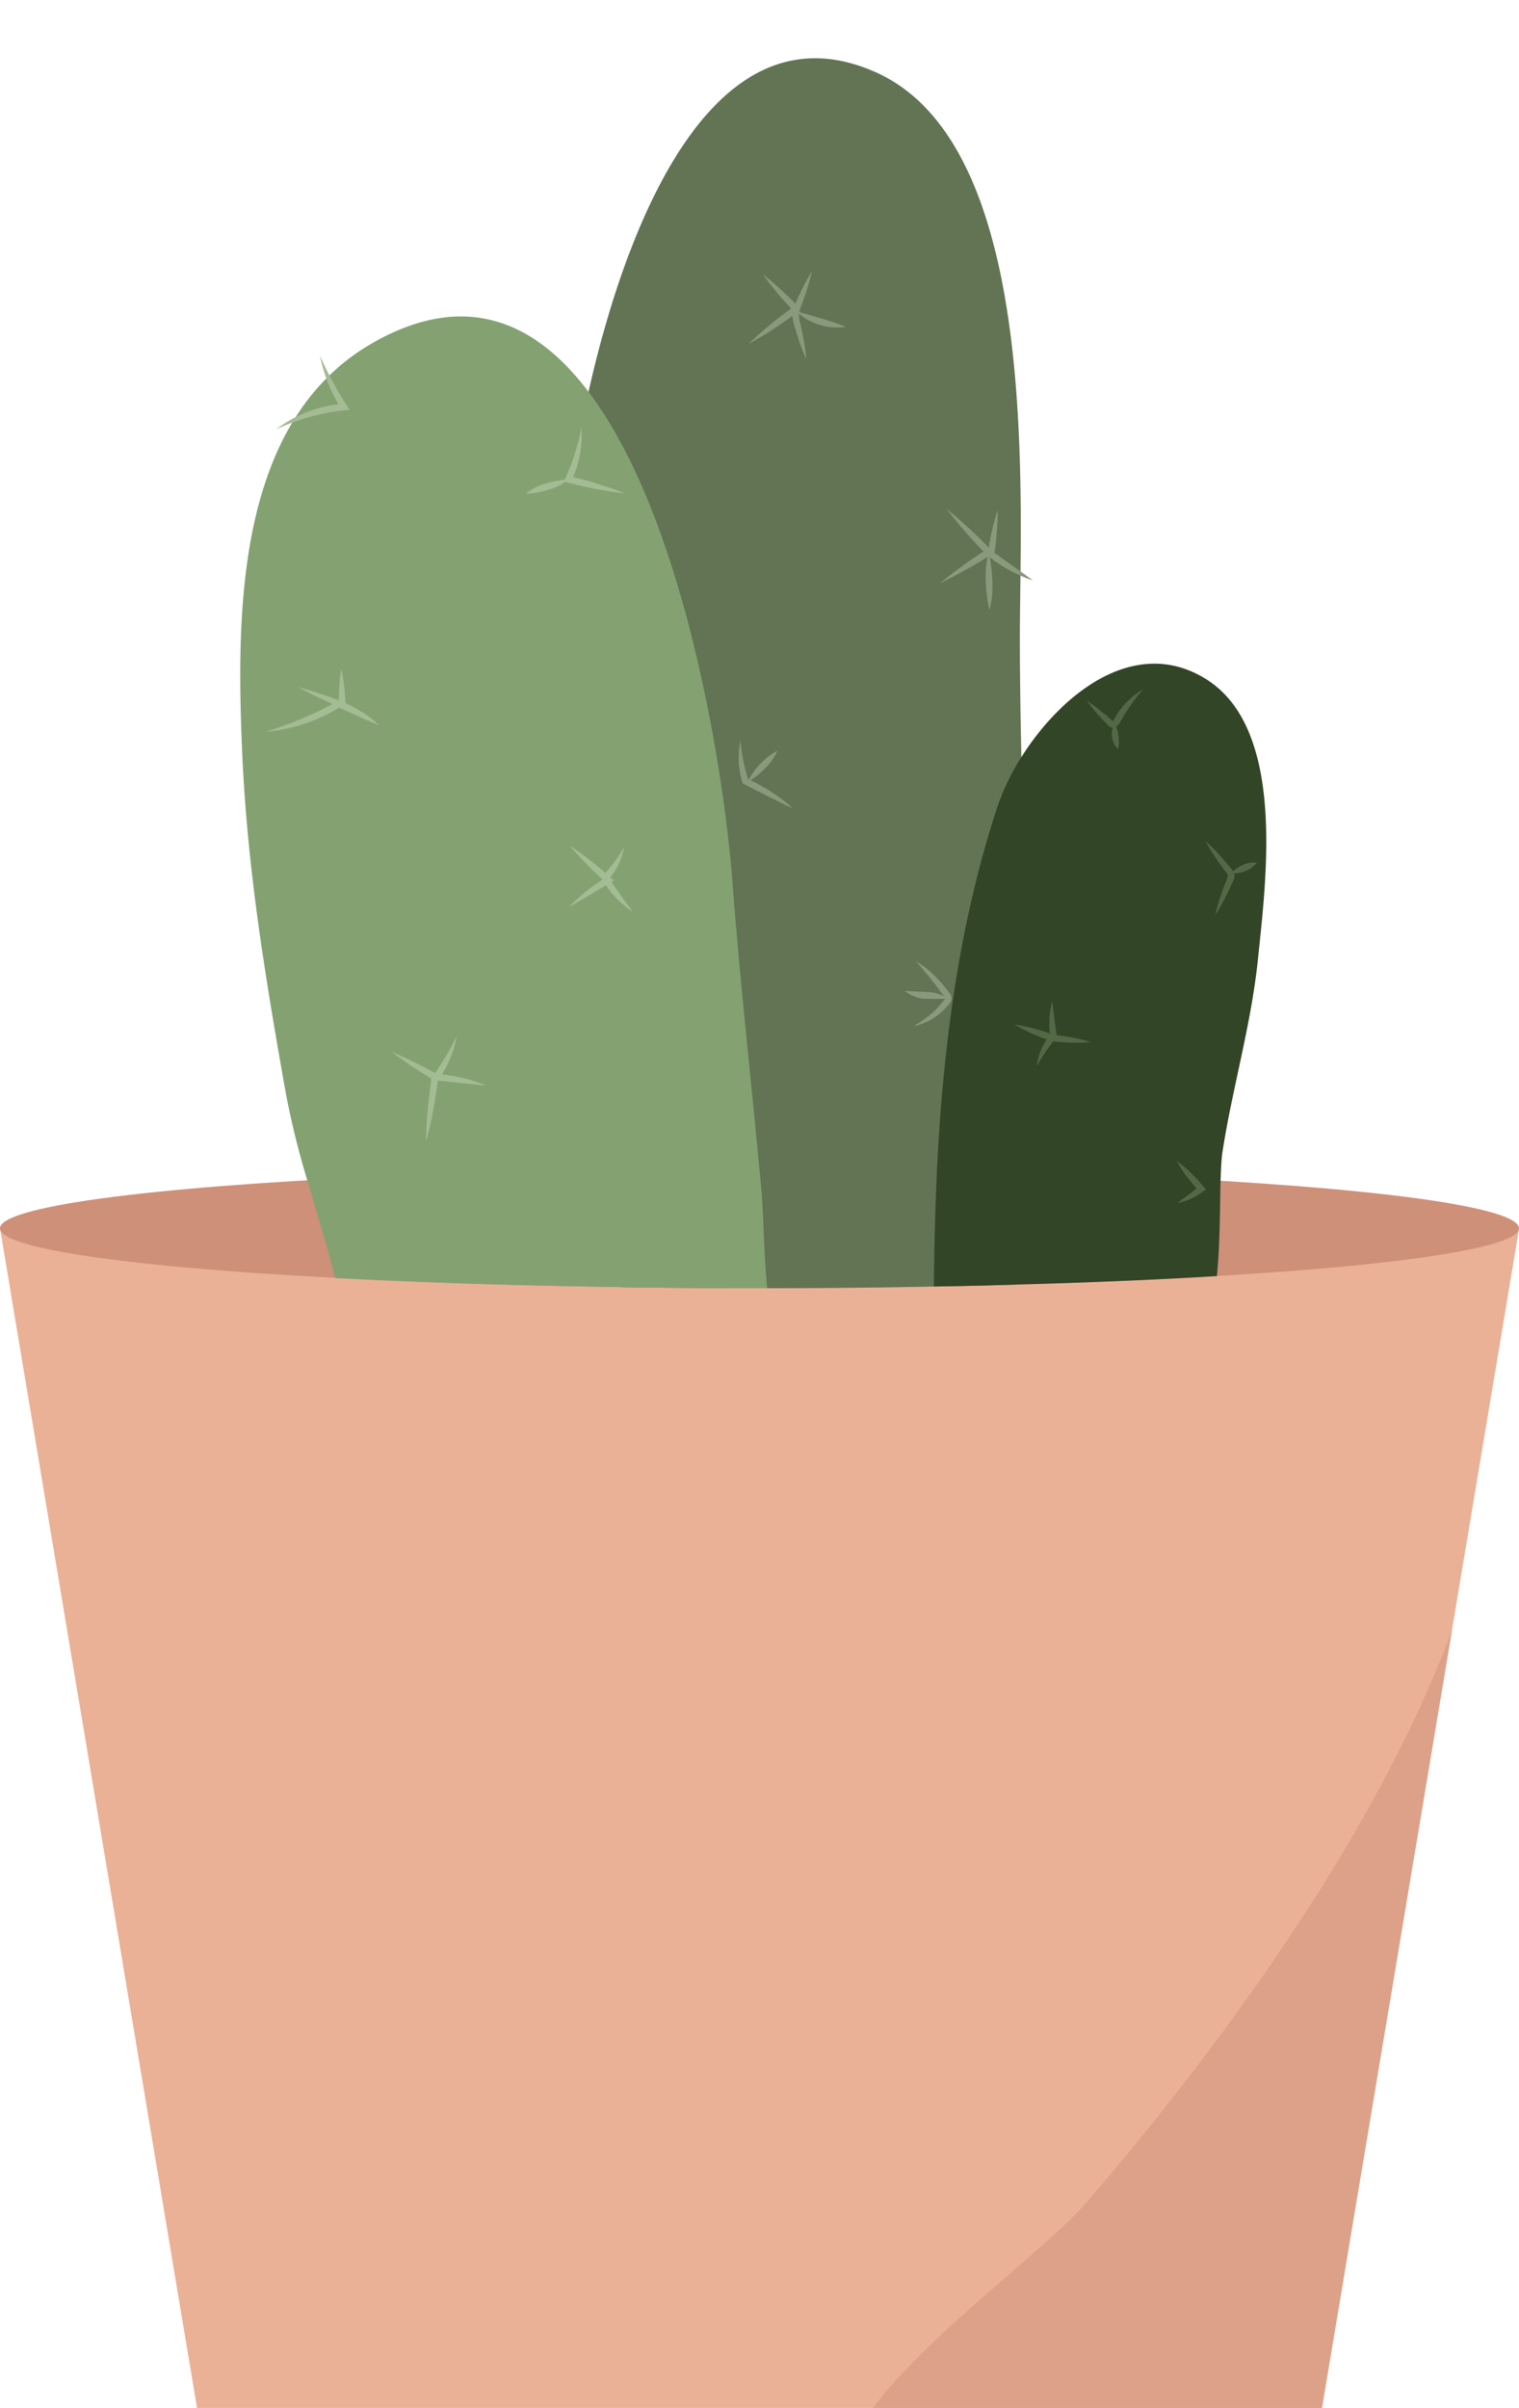 <?xml version="1.0" encoding="UTF-8"?><svg xmlns="http://www.w3.org/2000/svg" xmlns:xlink="http://www.w3.org/1999/xlink" height="603.5" preserveAspectRatio="xMidYMid meet" version="1.0" viewBox="0.0 -14.6 380.9 603.5" width="380.9" zoomAndPan="magnify"><g data-name="Layer 2"><g data-name="Layer 1"><g id="change1_1"><path d="M380.92,293.26a1.14,1.14,0,0,1-.06.44L364.11,393.83,331.49,588.88H49.4L.08,293.7a1.35,1.35,0,0,1,0-.44Z" fill="#eab196"/></g><g id="change2_1"><ellipse cx="190.45" cy="293.24" fill="#ce9079" rx="190.45" ry="14.99"/></g><g id="change3_1"><path d="M254.74,288.6c-.49,3.41.33,12,.43,18.73q-10.23.33-20.95.49c-13.42.27-27.44.43-41.85.43h-1.94c-11.81,0-23.34-.11-34.49-.27a185.43,185.43,0,0,1-6.66-29.34c-2.6-16.84-3.63-34.11-4.71-50.08-2.27-34.32-4.76-70.48-3-104.92.44-8.71,2.33-23.55,6-40,9.75-43.48,31.84-98.21,72.17-80.07,41.41,18.62,36,106.7,36,141.67,0,10,.17,19.87.38,29.78v0c.6,22.85,1.68,45.53,2.55,68.43.48,12.19-1,23.82-2.71,35.68C255.61,282.32,255.17,285.46,254.74,288.6Z" fill="#627454"/></g><g id="change4_1"><path d="M315.43,225.86c-1.68,16.45-6.44,32.26-8.93,48.56-.22,1.62-.33,4.06-.44,6.93-.16,6.6-.11,15.75-.92,23.87-15.05.92-31.88,1.62-50,2.11q-10.23.33-20.95.49c.06-9.75.33-19.44.76-29.13,1.52-30.8,5.41-61.33,15.1-90.95a58,58,0,0,1,6.12-12.67v0c10-15.81,28.26-30.32,45.86-19.71C322.68,167.71,317.43,206.1,315.43,225.86Z" fill="#324527"/></g><g id="change5_1"><path d="M192.37,308.25h-1.94c-11.81,0-23.34-.11-34.49-.27-26.26-.38-50.62-1.14-71.89-2.27-2.12-8.23-4.66-16.41-7-24.53a202.69,202.69,0,0,1-5.36-21.71c-5.14-28.8-9.8-57.06-11-86.34C59.2,138,59.52,91.05,93.09,71.56c23.38-13.58,41.2-5.63,54.51,12.08,24.47,32.32,34.06,97.07,36,121.91,1.79,24.31,4.55,48.51,6.82,72.71.16,1.52.27,3,.43,4.55C191.56,290.93,191.51,299.7,192.37,308.25Z" fill="#84a271"/></g><g id="change6_1"><path d="M364.11,393.83,331.49,588.88H218.87c14.65-19.25,43.39-39.66,53.59-51.53C302.75,502.34,344.69,446.75,364.11,393.83Z" fill="#dda18a"/></g><g id="change7_1"><path d="M191.27,54.15c1.78,1.34,3.43,2.79,5,4.28.82.74,1.59,1.51,2.39,2.27l.58.58a2.34,2.34,0,0,1,.67,1,1.6,1.6,0,0,1-.34,1.51,3.78,3.78,0,0,1-.76.69,92.83,92.83,0,0,1-11.11,7.12,92.48,92.48,0,0,1,10.13-8.46,2.62,2.62,0,0,0,.48-.38c.09-.12,0,0,.06,0a8.74,8.74,0,0,0-.83-.94c-.73-.82-1.49-1.62-2.2-2.46C194,57.67,192.56,56,191.27,54.15Z" fill="#89997c"/></g><g id="change7_2"><path d="M203.58,53.43A52.24,52.24,0,0,1,202,59c-.29.92-.63,1.82-.95,2.74a8.28,8.28,0,0,0-.7,2.52,9.45,9.45,0,0,0,.42,2.59c.2,1,.43,1.89.59,2.84a48,48,0,0,1,.82,5.77,52.1,52.1,0,0,1-2.07-5.45c-.31-.91-.57-1.84-.85-2.77a9.88,9.88,0,0,1-.57-3.08,9.49,9.49,0,0,1,.91-3c.4-.88.78-1.77,1.21-2.63A50.9,50.9,0,0,1,203.58,53.43Z" fill="#89997c"/></g><g id="change7_3"><path d="M237.35,112.94a116.94,116.94,0,0,1,11.14,10.28l.73.75-.86.54a114.18,114.18,0,0,1-12.56,7,115.2,115.2,0,0,1,11.67-8.44l-.12,1.28A115.74,115.74,0,0,1,237.35,112.94Z" fill="#89997c"/></g><g id="change7_4"><path d="M199.74,63.49c2.21.46,4.18,1.13,6.21,1.73s4,1.22,6.09,2.09a14.86,14.86,0,0,1-12.3-3.82Z" fill="#89997c"/></g><g id="change7_5"><path d="M250.15,113.25a52.6,52.6,0,0,1-.21,5.61c-.14,1.87-.37,3.73-.63,5.59l-.31-.81c3.27,2.46,6.65,4.74,10,7.22a36.26,36.26,0,0,1-11-5.92l-.39-.29.08-.51c.29-1.83.61-3.65,1-5.46A53,53,0,0,1,250.15,113.25Z" fill="#89997c"/></g><g id="change7_6"><path d="M185.69,171a44,44,0,0,0,2,10l-.43-.48a44.27,44.27,0,0,1,6.09,3.31A39.13,39.13,0,0,1,198.8,188c-2.12-.94-4.13-2-6.16-3s-4-2.06-6.07-3.06l-.33-.17-.1-.32A20.35,20.35,0,0,1,185.69,171Z" fill="#89997c"/></g><g id="change7_7"><path d="M247.92,123.81a37.27,37.27,0,0,1,.92,7.22,23.11,23.11,0,0,1-.73,7.28,37.27,37.27,0,0,1-.92-7.22A23.14,23.14,0,0,1,247.92,123.81Z" fill="#89997c"/></g><g id="change7_8"><path d="M229.72,226.31a24.68,24.68,0,0,1,4.73,3.73,28.42,28.42,0,0,1,3.94,4.73,1.87,1.87,0,0,1,.15,1.31,2.72,2.72,0,0,1-.52.91,14.38,14.38,0,0,1-1,1.18,15.5,15.5,0,0,1-2.34,2,14,14,0,0,1-5.58,2.38,27.29,27.29,0,0,0,4.77-3.39,21.47,21.47,0,0,0,2-2.06c.31-.36.61-.73.89-1.11a1.28,1.28,0,0,0,.23-.37s0,0-.05-.12a13.23,13.23,0,0,0-.76-1.12l-.87-1.18c-.57-.79-1.18-1.55-1.78-2.32C232.28,229.36,231,227.86,229.72,226.31Z" fill="#89997c"/></g><g id="change7_9"><path d="M187.49,181.31a18.2,18.2,0,0,1,7.49-7.79,15.83,15.83,0,0,1-3.15,4.47A16.15,16.15,0,0,1,187.49,181.31Z" fill="#89997c"/></g><g id="change7_10"><path d="M226.9,233.75l5.47.29a9.29,9.29,0,0,1,5.41,1.68c-2,0-3.64.06-5.53,0A8.76,8.76,0,0,1,226.9,233.75Z" fill="#89997c"/></g><g id="change8_1"><path d="M272.52,161a39.71,39.71,0,0,1,4.15,3.11c.68.54,1.31,1.12,2,1.69l.43.38c.09.07,0,0-.06,0s.19-.17.33-.48a18.45,18.45,0,0,1,7.24-7.49,48.15,48.15,0,0,0-5.8,8.31,2.37,2.37,0,0,1-1.47,1.25,1.5,1.5,0,0,1-1.25-.36,4.9,4.9,0,0,1-.51-.5c-.59-.63-1.19-1.23-1.76-1.89A39.84,39.84,0,0,1,272.52,161Z" fill="#536845"/></g><g id="change8_2"><path d="M302.28,196.18a45.1,45.1,0,0,1,3.83,3.87c.61.66,1.17,1.36,1.76,2l.85,1a3.27,3.27,0,0,1,.83,1.56,3.32,3.32,0,0,1-.4,1.72l-.55,1.23c-.39.81-.75,1.63-1.17,2.43a44.57,44.57,0,0,1-2.7,4.73,45.53,45.53,0,0,1,1.51-5.23c.28-.86.61-1.69.92-2.54a9.8,9.8,0,0,0,.75-2.13,2.05,2.05,0,0,0-.46-.78l-.81-1.08c-.52-.74-1.06-1.46-1.55-2.21A46.44,46.44,0,0,1,302.28,196.18Z" fill="#536845"/></g><g id="change8_3"><path d="M279.48,166.76a8.36,8.36,0,0,1,1,3.1,8.27,8.27,0,0,1-.13,3.26,4.88,4.88,0,0,1-1.5-3A5,5,0,0,1,279.48,166.76Z" fill="#536845"/></g><g id="change8_4"><path d="M308.85,204.24a6.76,6.76,0,0,1,2.85-2.08,6.89,6.89,0,0,1,3.48-.56,6.76,6.76,0,0,1-2.85,2.08A6.89,6.89,0,0,1,308.85,204.24Z" fill="#536845"/></g><g id="change8_5"><path d="M254.37,242.15a45.47,45.47,0,0,1,9.7,2.58l1.1.41-.74.87a46.6,46.6,0,0,0-4.43,6.52,14.76,14.76,0,0,1,3.17-7.54l.36,1.27A44.69,44.69,0,0,1,254.37,242.15Z" fill="#536845"/></g><g id="change8_6"><path d="M295.1,276.4a29.26,29.26,0,0,1,3.59,3c1.09,1.11,2.16,2.23,3.14,3.43l.56.68-.68.49a16,16,0,0,1-6.47,2.92c1.89-1.46,3.73-2.77,5.49-4.2l-.11,1.17c-1.06-1.13-2-2.34-3-3.57A29.36,29.36,0,0,1,295.1,276.4Z" fill="#536845"/></g><g id="change8_7"><path d="M263.84,236.39c.42,3.11.71,6.08,1.24,9.05l-.73-.69a46.65,46.65,0,0,1,9.21,1.83,46.6,46.6,0,0,1-9.38-.18l-.63-.07-.1-.62A21.4,21.4,0,0,1,263.84,236.39Z" fill="#536845"/></g><g id="change9_1"><path d="M74.82,157.62c3.61,1,7.14,2.14,10.61,3.45l1.45.54-1.34.83a42.08,42.08,0,0,1-18.9,6.37,101,101,0,0,0,18.12-7.69l.1,1.37C81.45,161,78.09,159.43,74.82,157.62Z" fill="#a3bc93"/></g><g id="change9_2"><path d="M85.57,153a50.19,50.19,0,0,1,1.08,9.13l-.5-.7a32.07,32.07,0,0,1,4.69,2.44A25.48,25.48,0,0,1,95,167.12c-3.3-1.28-6.37-2.8-9.5-4.18l-.49-.21v-.48A50.14,50.14,0,0,1,85.57,153Z" fill="#a3bc93"/></g><g id="change9_3"><path d="M142.92,197.37a82.39,82.39,0,0,1,10.21,8l.82.73-1,.57c-3.39,2-6.71,4.09-10.23,6a45.14,45.14,0,0,1,9.38-7.43l-.14,1.3A83.09,83.09,0,0,1,142.92,197.37Z" fill="#a3bc93"/></g><g id="change9_4"><path d="M98.19,249a105.26,105.26,0,0,1,11.32,5.59l.46.26-.06.55c-.33,2.7-.78,5.39-1.25,8.07s-1.09,5.34-1.82,8c0-2.74.18-5.47.44-8.18s.6-5.41,1-8.09l.39.81A107.06,107.06,0,0,1,98.19,249Z" fill="#a3bc93"/></g><g id="change9_5"><path d="M156.46,197.73a15.43,15.43,0,0,1-4.11,8.25l.11-1c1.87,3.09,4,5.95,6.24,8.95a22.63,22.63,0,0,1-7.64-8.12l-.31-.55.43-.43A35.19,35.19,0,0,0,156.46,197.73Z" fill="#a3bc93"/></g><g id="change9_6"><path d="M114.51,245.21a24.9,24.9,0,0,1-1.66,5.52,32,32,0,0,1-2.72,5.1l-.62-1.27a38.94,38.94,0,0,1,12.35,2.91c-4.24-.37-8.34-.91-12.49-1.28l-1.39-.12.78-1.15c1-1.54,2-3.13,3-4.75S113.57,246.89,114.51,245.21Z" fill="#a3bc93"/></g><g id="change9_7"><path d="M145.79,92.45a27,27,0,0,1-2.47,13.44l-.55-1.14a105.92,105.92,0,0,1,14,4.31,104,104,0,0,1-14.41-2.72l-1-.24.43-.9A53,53,0,0,0,145.79,92.45Z" fill="#a3bc93"/></g><g id="change9_8"><path d="M142.57,105.55a13.86,13.86,0,0,1-5.12,2.62,24.1,24.1,0,0,1-5.61,1,14,14,0,0,1,5.12-2.63A25.18,25.18,0,0,1,142.57,105.55Z" fill="#a3bc93"/></g><g id="change9_9"><path d="M80.22,74.53A95.12,95.12,0,0,0,86.93,87l.72,1.11-1.33.13A54.34,54.34,0,0,0,69.25,93,31.57,31.57,0,0,1,86.18,86.6l-.62,1.24A39.52,39.52,0,0,1,80.22,74.53Z" fill="#a3bc93"/></g></g></g></svg>